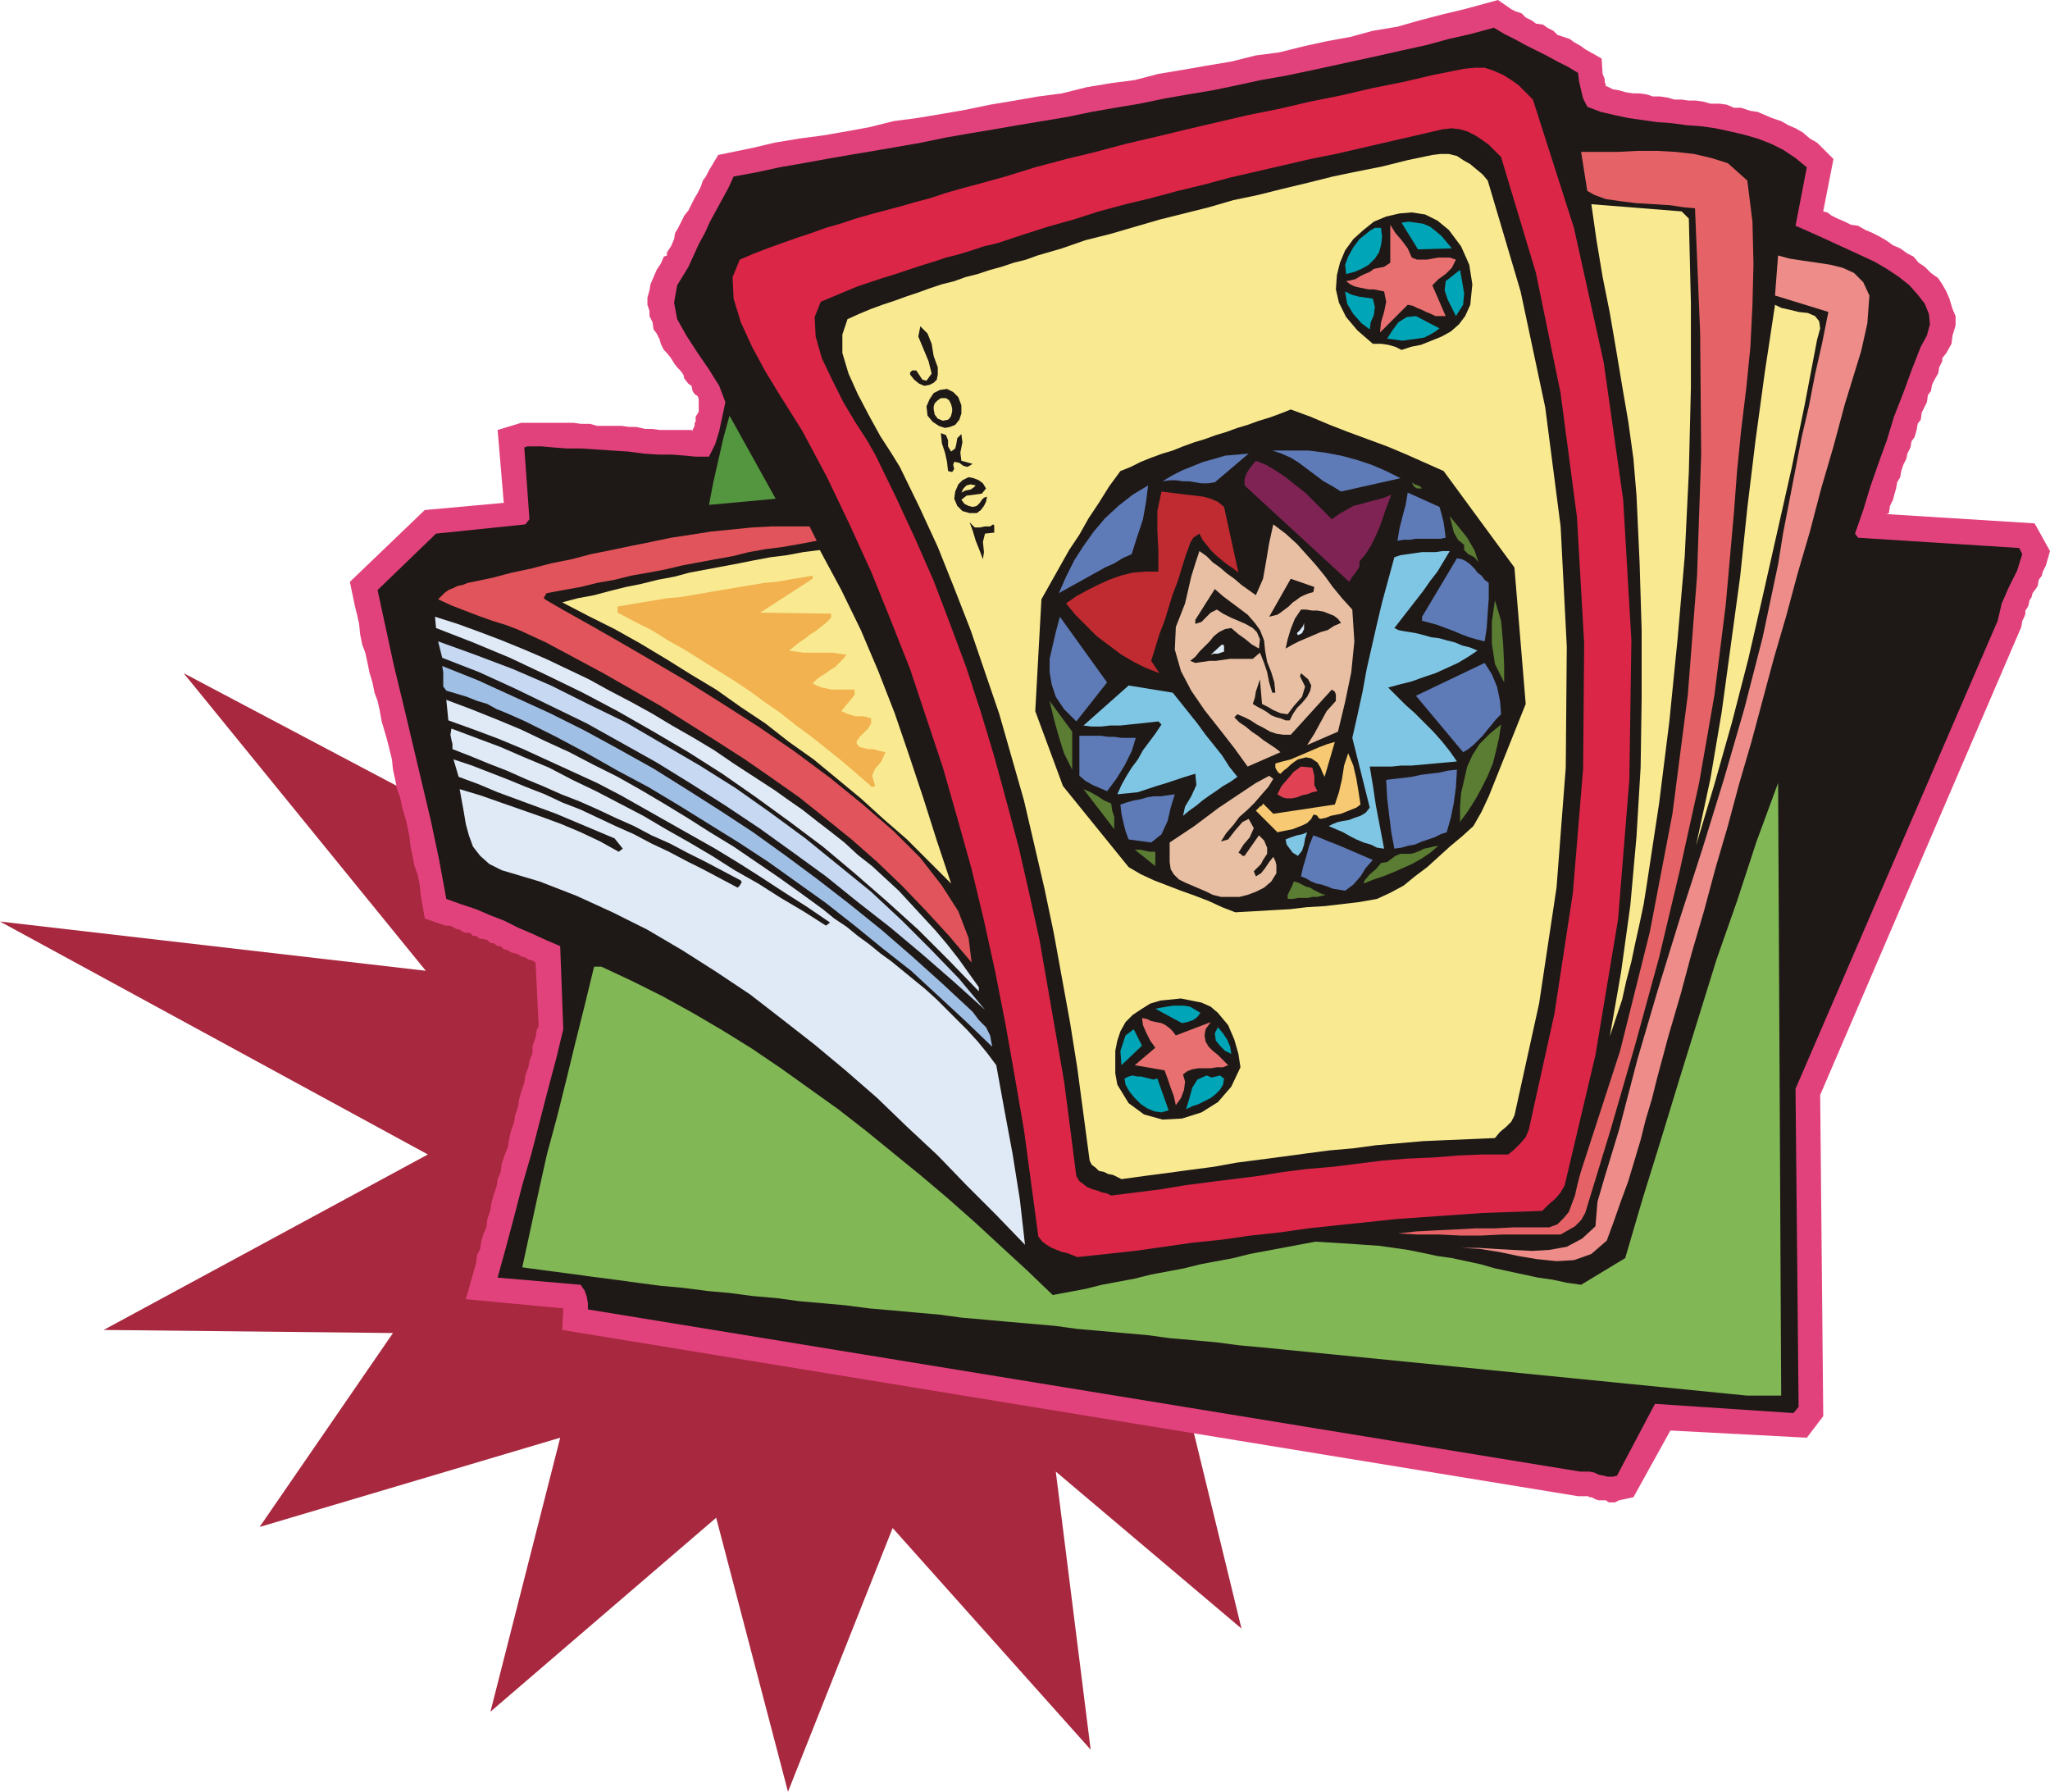 <svg xmlns="http://www.w3.org/2000/svg" fill-rule="evenodd" height="1.746in" preserveAspectRatio="none" stroke-linecap="round" viewBox="0 0 1998 1746" width="1.998in"><style>.pen1{stroke:none}.brush4{fill:#1e1916}.brush6{fill:#f9ea91}.brush12{fill:#e0eaf7}.brush16{fill:#00a5b7}.brush17{fill:#e87070}.brush18{fill:#5e7ab7}.brush20{fill:#5b7c33}.brush22{fill:#e8bfa3}.brush23{fill:#7fc6e5}.brush25{fill:#f7c972}</style><path class="pen1" style="fill:#a8283f" d="m843 557 80 244 209-167-50 221 279-77-198 246 308 37-278 115 216 134-264 10 65 267-181-153 34 271-193-216-102 257-70-267-220 189 68-267-293 87 130-189-282-3 316-171L0 898l415 48-236-290 401 212-34-271 195 216 102-256z"/><path class="pen1" style="fill:#e2427c" d="M1906 308v9l-3 10-1 8-5 9-4 5v3l-3 6-1 6-3 5-3 6-1 6-3 4-1 7-2 4-3 6-1 7-3 4-1 6-2 7-3 4-1 6-3 6-1 5-3 6-2 6-1 6-3 5-1 6-2 7-1 4-3 6-1 7-2 1 144 9 15 27-4 14-3 6-1 4-3 4-1 6-2 3-3 4-1 4-2 3-1 5-1 2-2 3v3l-1 3-2 4-1 6-196 456 3 313-16 21-133-7-36 65-14 3-4 2h-6l-3-2h-7l-3-1-4-2h-2l-1-1h-10l-990-162 1-21-95-9 10-35 1-8 3-6 1-7 2-7 3-7 1-8 3-9 1-7 2-7 3-9 1-7 3-7 1-8 3-9 3-7 1-7 2-9 3-8 1-7 3-9 1-7 2-7 3-9 1-7 3-8 1-6 3-8v-7l3-8 1-7 2-4-3-62-3-2-4-1-3-2-4-1-3-2-3-1-4-1-3-2-4-1-3-3h-3l-4-3h-3l-3-3-4-1h-3l-4-3h-3l-3-3h-4l-3-1-3-2-4-1-3-2-3-1h-4l-3-1-17-6-4-23-1-10-2-10-3-8-2-10-2-10-1-9-2-10-2-8-3-10-2-10-3-8-2-10-2-9-1-10-5-20-5-17-2-11-2-9-3-8-2-10-3-10-2-10-2-9-3-8-2-10-1-10-2-9-2-8-5-24 73-70 77-7-6-71 23-7h51l7 1h9l7 2h24l7 1h7l9 2h7l7 1h31l1 1v-1l2-4v-3l1-1v-5l2-3 1-2v-12l-1-3-3-2-2-3-1-5-3-2-4-5-1-4-3-4-3-3-3-4-3-5-4-5-3-3-3-6-1-4-3-6-3-4-1-7-3-6v-5l-2-6v-7l2-7 1-6 3-7 3-7 4-6 3-7 3-1v-3l4-6 3-7 1-6 3-5 3-6 3-6 4-5 3-6 3-6 3-5 3-6 2-6 3-4 3-6 9-15 34-7 21-5 24-4 23-3 23-4 22-4 24-6 23-3 24-4 23-4 24-5 24-4 23-4 23-3 24-6 24-4 23-3 23-6 24-4 23-4 24-4 24-6 23-3 24-6 23-5 22-4 22-6 24-4 21-6 23-6 21-5 33-9 13 9 4 2 6 2 4 4 6 3 4 3 7 1 4 3 6 3 4 4 6 2 6 2 4 3 7 4 4 3 16 9 1 15 2 5v3l1 2v2h1l6 3 6 1 7 2 7 1h6l7 1 6 2h7l7 1 7 2h7l7 1h7l7 1 7 2h9l7 1 7 3h7l9 3 7 1 7 3 7 3 9 3 7 4 7 3 7 4 7 6 7 4 16 16-10 51 4 1 4 3 6 3 7 3 6 3 7 1 7 4 7 3 6 3 7 4 7 5 7 3 7 5 6 3 5 6 6 4 6 6 7 5 4 6 4 7 3 7 3 10 3 7z"/><path class="pen1 brush4" d="m1538 71 1 8 2 9 2 8 4 8 13 5 13 3 14 3 14 2 14 2 14 1 15 2 14 1 14 2 14 3 13 3 14 4 13 5 12 6 12 8 11 9-11 57 7 3 9 4 11 5 11 5 13 6 13 6 13 6 12 7 12 8 10 8 8 9 7 9 4 10 1 10-3 11-6 11-9 23-8 22-9 23-7 23-8 22-8 23-7 23-8 23 3 4 157 10 3 6-5 16-8 16-7 16-4 17-197 456 3 310-5 6-135-9-37 70-4 1h-5l-4-1-5-1-4-2-5-1h-9l-967-158v-6l-1-6-2-6-4-6-81-7 8-29 8-30 8-31 9-31 8-31 8-31 8-30 7-29-3-81-14-6-13-6-14-6-14-7-13-5-14-6-15-5-14-5-7-38-8-38-9-38-9-38-9-38-9-37-8-37-8-37 57-55 87-9 4-5-5-70 3-1h14l11 1 13 1h14l15 1 15 1 16 1 15 2 15 1h13l13 1 10 1h13l6-12 4-13 3-14 3-14-6-16-10-16-11-16-11-17-9-16-3-16 3-17 11-18 5-11 5-11 6-11 5-11 6-11 6-11 6-11 5-11 22-4 23-5 23-4 22-4 23-4 24-4 23-4 23-4 24-5 23-4 24-4 23-4 24-4 24-4 24-5 23-4 24-4 24-5 23-4 24-4 24-5 23-5 23-4 24-5 23-5 23-5 23-5 22-5 23-5 22-6 22-5 22-6 10 6 10 5 11 6 10 5 10 5 11 6 10 5 10 6z"/><path class="pen1" style="fill:#db2647" d="m1525 1155-4 7-5 6-7 6-6 6-29 1-29 1-28 2-29 2-28 2-28 3-29 3-28 3-28 4-28 3-28 4-29 3-28 4-28 4-28 3-28 3-5-2-5-2-5-1-5-2-5-2-5-3-4-3-4-5-7-52-7-52-9-52-9-51-10-51-11-50-12-50-14-50-14-49-16-48-16-48-19-48-19-47-21-46-22-46-24-45-10-16-12-19-14-23-13-24-11-24-7-23-1-21 7-17 14-6 13-5 14-5 14-5 15-5 14-5 14-4 15-5 14-4 15-4 15-4 14-4 15-4 15-5 14-4 15-4 29-8 29-9 30-8 29-7 30-8 30-7 29-7 30-7 30-7 30-6 30-7 30-6 30-7 30-6 30-7 30-6 11-1h9l9 3 9 4 8 5 7 5 7 7 7 7 40 125 29 131 19 134 8 137-2 136-11 136-22 132-30 127z"/><path class="pen1 brush4" d="m1490 1101-3 7-5 6-6 6-6 5h-25l-24 1-25 2-24 1-25 2-24 3-24 3-24 2-24 3-25 4-24 3-24 3-23 3-24 4-24 3-24 3-4-2-5-1-5-2-4-1-5-2-4-3-4-3-3-5-6-47-6-46-8-46-8-46-8-46-10-45-10-44-12-45-12-44-13-43-14-43-16-43-16-42-18-41-19-41-20-41-8-14-11-17-12-20-11-22-10-21-6-21-1-19 6-15 12-5 12-5 12-5 12-4 12-4 13-4 12-4 12-4 13-4 12-4 12-3 13-4 12-4 13-3 12-4 12-4 25-8 25-7 25-8 26-7 25-6 26-7 25-6 26-7 26-6 26-6 26-6 25-5 26-6 26-6 26-6 26-6 9-1 8 1 7 2 8 4 6 4 7 5 6 6 6 6 34 113 24 117 16 121 7 123-1 122-10 121-18 118-25 113z"/><path class="pen1 brush6" d="m1476 1087-3 6-5 5-6 5-5 6-23 1-24 1-23 1-23 2-23 2-22 3-23 2-23 3-22 3-23 3-23 3-22 4-23 3-22 3-23 3-22 3-4-2-4-2-5-1-4-2-5-1-3-3-4-3-2-4-6-45-6-45-7-44-8-44-8-44-9-43-10-43-10-43-12-42-12-42-14-41-14-41-16-41-16-40-18-39-19-39-8-13-11-17-11-20-11-21-9-20-6-20v-18l5-15 11-5 12-5 11-4 12-4 11-4 12-4 11-4 12-4 12-3 11-4 12-3 12-4 11-3 12-4 12-3 11-4 24-7 23-8 24-6 24-7 24-7 24-6 24-6 24-7 24-5 24-6 25-6 24-6 24-5 25-5 24-6 24-5 8-1h8l8 2 6 4 7 4 6 5 6 5 5 6 32 108 24 113 15 116 6 117-1 118-9 117-17 113-24 109z"/><path class="pen1" style="fill:#e56366" d="m1703 176 5 40 1 41-1 40-2 41-4 40-5 41-4 40-3 40-8 90-11 88-15 86-19 86-20 84-23 84-24 83-25 82-4 7-6 6-7 4-7 4h-57l-20 1h-21l-20-1h-21l-20-1 18-2 19-1 20-1 19-1h19l18-1h35l8-3 6-6 5-6 3-8 3-8 2-9 2-8 2-7 38-117 29-116 22-115 15-116 9-116 4-118-1-119-5-121-11-1-13-2-16-1-17-1-16-2-14-2-11-4-7-4-6-38h36l19-1h19l18 1 18 2 17 4 16 5 19 17z"/><path class="pen1 brush6" d="m1646 213 2 82v83l-2 82-4 82-7 81-8 80-10 80-12 79-3 19-4 19-4 18-4 19-5 19-4 18-6 18-6 18 11-63 9-65 6-67 4-67 1-67v-67l-2-66-3-65-3-36-5-36-6-35-6-36-6-35-7-35-6-36-5-35 88 7 7 7z"/><path class="pen1" style="fill:#ed8c89" d="m1822 288-2 27-6 27-8 26-8 26-11 41-12 41-11 42-12 41-11 41-12 41-11 41-11 41-12 41-11 41-12 41-11 41-12 41-11 41-12 41-11 41-5 20-6 20-5 20-6 20-6 20-7 19-7 20-7 19-15 13-17 6-17 1-19-2-18-3-19-4-19-3-18-1h16l17 1 17 1 19 1 17-1 17-3 15-8 13-12 2-24 7-24 7-23 7-23 18-69 20-68 21-68 22-68 21-68 20-69 18-70 15-71 5-31 6-31 6-31 6-31 7-30 6-31 7-31 6-30-52-16 3-39 11 3 13 2 14 2 13 2 12 3 11 5 9 9 6 13z"/><path class="pen1 brush6" d="m1771 331-12 63-13 63-14 62-14 62-14 61-16 62-17 60-18 60 14-65 11-65 9-66 9-66 7-67 8-66 9-66 10-66 6 3 9 2 8 2 9 1 7 3 4 5 1 7-3 11z"/><path class="pen1" style="fill:#54963f" d="m691 492 4-21 5-22 5-22 6-22 45 81-65 6z"/><path class="pen1" style="fill:#e2545b" d="m533 578-1 1-1 2-1 1 1 2 19 11 25 14 28 16 31 18 34 20 35 22 36 23 35 24 35 26 32 26 30 26 26 26 21 27 16 25 10 26 3 24-22-26-23-25-23-24-24-23-25-22-26-21-25-20-27-19-26-18-28-18-27-17-27-17-28-16-28-16-28-15-28-15-13-6-13-6-13-5-13-4-14-5-13-5-13-5-13-6 3-3 3-3 4-3 5-2 4-2 5-1 5-2 5-1 19-4 19-5 19-4 19-5 20-4 19-5 20-4 19-4 20-4 19-4 20-3 19-3 20-2 20-2 19-1h37l7 14-16 3-17 3-16 2-17 3-16 4-17 3-16 3-16 3-17 4-16 3-17 3-16 4-17 3-16 4-17 3-16 3z"/><path class="pen1 brush6" d="m799 536 21 39 19 39 17 40 16 41 14 41 14 42 13 41 14 42-22-22-21-21-23-20-22-20-23-19-23-19-24-17-23-18-24-16-24-17-25-15-24-15-25-15-25-14-26-13-25-13 15-4 16-3 15-4 16-4 15-3 16-4 16-3 15-4 16-3 16-3 16-3 15-3 16-3 16-2 16-3 16-2z"/><path class="pen1" style="fill:#f2b24f" d="m741 597 69 1v4l-5 5-5 4-5 4-5 3-5 4-6 4-5 4-5 4 7 1 7 1h28l7 1 7 1-3 4-4 4-4 4-5 3-4 3-5 3-4 3-4 4 4 2 5 2 5 1 5 1h22v5l-4 5-5 6-4 5 7 3 7 2h8l7 2v5l-3 5-4 4-4 4-3 4v3l3 3 8 2h5l4 1 3 1 5 1-4 9-6 7-3 7 3 10-3 1-15-13-14-12-15-12-15-12-15-11-15-12-16-11-15-11-15-10-16-10-16-10-16-10-16-9-16-10-16-8-17-9v-6l12-2 12-2 12-2 12-2 12-1 12-2 12-2 11-2 12-2 12-2 12-2 12-2 12-1 11-2 12-2 12-2v3l-51 33z"/><path class="pen1 brush12" d="m755 770 14 10 13 9 14 11 13 10 14 11 13 12 14 11 13 12 13 12 12 13 12 13 12 13 11 13 11 14 10 14 10 14v4l-29-30-30-30-31-28-31-27-31-26-32-24-33-24-33-23-33-21-34-20-35-20-34-18-35-17-36-17-36-15-36-14-1-11 22 7 22 8 21 8 22 9 21 9 21 10 21 10 20 11 21 11 20 11 20 12 21 12 20 12 19 13 20 13 20 13z"/><path class="pen1" style="fill:#c6d8f2" d="m431 641-4-16 36 13 37 14 37 16 36 18 37 18 36 21 36 21 35 22 34 24 34 25 32 26 32 26 30 28 28 28 28 29 25 30-30-27-31-27-31-26-32-25-31-25-33-24-32-23-33-22-33-21-34-21-34-19-34-19-35-17-35-17-35-16-36-14z"/><path class="pen1" style="fill:#a0bfe5" d="m948 986 6 8 7 7 4 8 2 11-26-25-27-25-26-24-28-22-27-22-28-22-28-20-28-20-29-19-29-18-29-18-30-18-30-16-30-17-30-16-30-15-9-4-9-4-10-4-9-5-10-3-10-4-10-3-10-3-3-4v-14l-1-6 35 14 35 16 35 16 34 17 33 18 34 19 32 20 33 21 32 21 32 23 31 23 31 24 31 25 30 26 30 27 29 27z"/><path class="pen1 brush12" d="m448 769 20 6 20 7 20 7 20 7 19 7 19 8 19 9 18 10 4-3-8-10-19-8-19-8-19-8-19-7-19-7-19-7-19-8-19-7-5-17 18 6 18 7 18 7 17 7 18 7 17 8 18 7 17 8 17 8 18 8 17 9 17 8 17 9 16 8 17 9 17 9 2-2 1-2 1-1-1-2-17-9-17-9-18-9-17-9-18-8-17-9-18-8-17-8-18-8-18-7-18-8-17-7-18-8-18-7-17-7-18-7v-5l-1-4-1-5 1-6 24 9 24 9 23 10 24 10 23 12 23 11 23 12 23 12 22 13 23 13 22 13 22 14 23 13 22 14 22 13 22 14 4-3-22-15-22-14-23-15-22-14-23-14-23-13-23-13-23-13-23-13-23-12-24-11-24-11-24-11-24-10-24-9-25-9-2-20 24 9 25 10 24 10 23 11 24 11 23 12 24 12 23 13 22 13 23 14 22 14 23 14 22 15 22 15 21 15 22 16 11 9 12 8 11 9 11 8 11 9 11 8 11 9 11 9 11 9 11 10 10 10 10 10 10 10 10 11 9 11 9 12 8 44 8 43 7 44 5 44-28-29-29-29-28-29-30-28-29-28-31-27-30-25-32-25-31-24-33-22-33-21-34-20-34-17-35-16-36-14-37-11-12-6-9-8-7-9-4-11-3-11-2-12-2-11-2-11z"/><path class="pen1" style="fill:#82b756" d="m1703 1360-473-47-22-2-23-3-22-2-23-2-22-3-23-2-22-2-23-2-22-3-23-2-23-2-22-2-23-2-22-3-23-2-22-2-23-2-23-3-22-2-23-2-22-3-23-2-23-3-22-2-23-3-22-2-23-3-22-3-23-3-22-3-23-3-22-3 8-37 8-37 8-36 10-37 9-36 9-37 9-36 9-37h7l30 14 30 15 29 16 29 17 29 18 28 19 28 20 28 20 27 21 27 22 27 22 26 22 26 23 26 24 25 23 25 24 16-3 16-3 16-4 16-3 16-3 16-4 16-3 16-3 16-4 16-3 16-3 16-4 16-3 16-3 16-3 16-3 33 2 14 1 15 1 14 2 14 2 15 3 14 3 14 2 14 3 14 3 14 4 14 3 14 3 14 3 14 2 14 3 14 2 43-26 17-58 18-58 18-59 18-58 18-58 20-57 19-58 21-57 3 595v2h-33z"/><path class="pen1 brush4" d="m1412 224 12 16 8 18 3 19-2 20-5 11-6 8-8 7-9 5-10 4-10 4-10 2-9 3-6-3-7-2-7-1h-8l-15-13-11-13-7-14-3-13 1-14 3-12 5-12 8-11 10-9 10-8 12-5 13-3 12-1 13 2 12 6 11 9z"/><path class="pen1 brush16" d="m1415 242-33 1-16-26 7-1 7 1 7 1 7 3 5 4 6 5 5 6 5 6z"/><path class="pen1 brush17" d="m1376 251 5 2h10l5-1 6-1h11l6 2-4 8-6 6-7 5-6 6 13 30h-10l-4-2-5-2-4-2-5-2-4-2-5-1-27 27 1-10 3-10 2-10-2-10-5-1-5-1h-5l-5-1-5-1-4-1-4-2-4-3 5-1 4-1 5-3 4-2 5-2 4-3 5-1 5-1 6-4v-37l5 8 6 7 6 8 4 9z"/><path class="pen1 brush16" d="m1346 222 1 9-1 8-2 7-4 6-6 6-7 4-7 3-8 2-1-9 3-8 5-9 6-8 5-4 5-4 5-3h6zm73 86-4-8-4-8-3-9 1-9 14-11 2 11 2 12-1 11-7 11zm-84 13-8-6-8-9-6-10-2-12 6 3 7 2 7 1 7 1 2 8-1 8-3 7-1 7zm45-13 23 12-4 3-5 3-6 3-7 1-7 1-7 1-7-1-8-1 5-8 6-8 8-5 9-1z"/><path class="pen1 brush4" d="M887 365v-2l2-2h4l2 3 2 3 2 3 4 1 5-7-3-12-5-12-5-12 2-10 7 7 4 10 2 12 4 11v7l-1 5-3 3-4 2-5 1-5-2-5-4-4-5zm17 40-1-9 3-7 4-6 6-3 7-1 6 3 5 5 3 8v8l-2 6-4 5-5 2-5 1-6-2-6-4-5-6z"/><path class="pen1 brush6" d="M928 398v3l-1 4-1 2-2 2-5 1-5-2-3-4-1-5v-3l1-3 3-3 3-2h5l3 2 2 4 1 4z"/><path class="pen1 brush4" d="m927 440 4-3 1-4 1-6 4-4 1 8-2 10 1 8 11 3-5 3-4-1-4-3-5-1-1 3 1 4-2 3-4-1-1-9-2-9-3-9-1-10 5 2 2 5v6l3 5zm34 36-4 5-7 1-8 1-5 4 3 4 4 2 4 1 4-1 3-3 2-3 2-2 3-1-1 5-2 4-3 4-4 3h-7l-7-2-5-5-3-7 1-7 3-7 4-4 6-3 5 1 5 2 4 3 3 5z"/><path class="pen1 brush6" d="m951 473-2 2-3 2-5 1-4 2 2-4 3-3 4-1 5 1z"/><path class="pen1 brush4" d="m965 513 3-2 1 1v7l-9 1-2 8 1 10-1 7-3-8-4-10-3-10-3-8 5 5h5l5-1h5zm442-54 69 94 11 133-6 15-6 15-6 15-6 15-6 15-6 15-7 15-8 14-11 10-12 10-11 10-11 10-12 9-11 9-13 7-13 6-17 3-17 2-17 2-17 1-17 2-18 1-17 1-18 1-13-5-13-6-13-5-14-5-13-5-13-5-13-6-12-7-64-79-27-73 6-109 9-16 9-16 9-16 10-15 9-16 10-15 10-16 11-15 10-4 10-5 10-4 11-4 10-3 10-4 11-4 10-3 11-4 10-3 11-4 10-3 11-4 10-3 11-4 10-4 19 7 19 8 18 7 19 7 19 7 19 8 18 8 18 8z"/><path class="pen1 brush18" d="M1240 439h35l16 2 16 3 15 4 15 5 14 6 14 7-58 13-8-5-9-5-8-6-8-6-8-6-8-5-9-4-9-3zm-56 31-7 1h-6l-6-1-6-1h-6l-7-1h-6l-7 1 10-6 10-5 10-4 10-4 11-3 10-3 12-1 11-1-33 28z"/><path class="pen1" style="fill:#7f2354" d="m1298 506 7-5 7-4 7-4 8-2 7-2 8-2 7-2 7-3-3 8-3 8-3 9-3 8-4 9-4 8-5 8-6 7v5l-3 5-4 5-3 5-102-94v-6l2-6 4-6 5-6 10 4 10 6 9 6 10 8 9 7 9 9 8 8 9 9z"/><path class="pen1 brush20" d="M1386 476h-5l-3-2-2-4 3 2 3 1 2 1 2 2z"/><path class="pen1 brush18" d="m1103 540-9 4-8 5-9 4-9 5-9 5-9 5-9 5-9 5 7-16 8-16 9-14 10-14 11-13 13-12 14-11 15-9-2 16-3 17-6 18-5 16z"/><path class="pen1" style="fill:#bf2b30" d="m1207 558-5-4-6-4-5-4-6-5-5-5-4-5-4-5-3-6-6 4-3 5-2 6-2 5-4 13-4 13-5 13-4 13-4 13-5 13-4 13-4 13 8 12-13-5-12-6-12-7-12-9-12-9-10-10-11-11-9-11 10-7 11-6 10-5 11-5 11-4 12-3 12-1h13v-20l-1-20v-19l4-19 8 1 8 1 8 1 9 1 8 1 7 2 7 3 6 5 14 64z"/><path class="pen1 brush18" d="m1409 524-5 1h-24l-6 1h-6l-6 1 2-12 3-12 3-11 2-12 31 14 2 7 2 8 1 7 1 8z"/><path class="pen1 brush20" d="m1427 531-6-5-4-7-2-8-2-8 9 11 8 10 7 12 4 12-4-5-6-3-4-4v-5z"/><path class="pen1 brush22" d="m1274 726 7-11 6-11 6-11 9-10v-6l-1-3-3-2-40 44h-7l-7-1-6-2-7-4-6-3-6-4-6-3-7-3-3 3 5 5 6 4 6 5 6 4 5 4 6 4 6 4 5 4-32 14-13-18-14-18-15-19-13-19-10-19-6-21 1-22 9-23 3-13 3-13 4-13 4-12 7 5 6 6 7 5 7 6 7 5 7 6 7 5 7 5 7-16 3-17 3-18 4-18 12 9 11 10 9 10 9 10 9 11 8 11 9 11 10 11 2 31-3 30-6 29-7 29-30 13z"/><path class="pen1 brush23" d="m1359 612 4 2 5 1 6 1 6 1 8 2 7 2 8 1 7 2 8 2 7 3 8 2 7 3-9 6-10 6-11 5-11 5-12 4-11 4-12 3-11 3 8 8 9 9 9 8 9 9 9 9 8 9 8 10 7 10-11 1-11 1-11 1-11 1h-10l-10 1h-21l3 18 3 20 4 21 4 21-7-1-6-3-7-2-7-3-6-3-7-4-7-3-7-3 4-2 5-2 5-1 6-1 5-2 6-2 5-3 4-5-17-68 5-22 5-23 4-22 5-22 5-22 5-21 6-22 6-22 6-2 7-1 7-1 7-1h13l7-1h7l-6 10-6 10-7 9-7 10-7 9-7 9-7 9-7 9z"/><path class="pen1 brush18" d="M1386 605v-4l34-57 5 1 4 2 4 3 4 4 3 4 4 3 3 4 4 3v15l-1 14-1 15-2 13-8-2-7-2-8-3-7-3-8-3-8-3-7-2-8-2z"/><path class="pen1 brush4" d="m1281 572-1 5-4 1-5 2-4 2-4 3-3 2-4 4-4 3-4 3-3 2-4 1-4 1 21-37 23 8zm-48 62 2 11 4 10 3 10 1 10h-3l-3-10-2-10-3-9-4-10-7 6h-22l-7 1-7 1h-6l-7 1-7 1-5-2 5-4 4-5 5-5 5-5 4-5 5-4 6-3 6-1 7 6 7 5 6 5 7 4 1-9-3-7-4-4-7-4-7-3-7-3-8-4-6-4-6 3-5 5-4 4-6 2v-4l19-30 8 7 8 6 8 6 8 6 7 8 5 7 4 10 1 10z"/><path class="pen1 brush20" d="m1466 665-9-18-3-20v-21l3-21 6 20 2 22 1 21v17z"/><path class="pen1 brush4" d="m1253 632 2-9 3-10 4-10 6-9h5l6 1h5l6 1 5 2 5 2 4 3 3 4-7 3-6 4-7 2-7 3-7 3-7 3-6 3-7 4z"/><path class="pen1 brush18" d="m1049 703-12-12-8-12-4-12-2-12v-13l3-13 3-13 4-15 46 64-30 38z"/><path class="pen1" d="m1265 619-1-2 3-3 3-4 1-3v6l-2 4-4 2zm-72 16-3 1-3 1h-4l-3 1 11-10 2 1v6z" style="fill:#dbeaf7"/><path class="pen1 brush18" d="m1463 696-5 5-4 5-5 6-4 5-5 5-4 4-5 4-5 3-46-55 67-32 7 11 5 12 3 14 1 13z"/><path class="pen1 brush4" d="m1221 686 2-6 1-6 2-6 2-6 2 24 6 3 5 3 7 3 7 1 6-8 8-9 3-10-5-10 1-3 7 6 3 6-1 5-3 6-5 6-5 5-4 6-3 6h-4l-5-2-4-1-5-2-4-3-5-3-4-2-5-3z"/><path class="pen1 brush23" d="m1132 706-3-3-9 1-9 1-10 1-9 1h-10l-9 1h-9l-8-1 44-39 43 7 8 10 8 10 8 10 8 11 8 10 8 10 7 11 8 10-7 5-7 4-7 5-6 4-7 5-6 5-7 5-6 5 2-9 6-10 5-11-1-11-10 3-9 3-9 3-10 3-9 3-9 3-10 1-10 1 4-9 5-9 5-8 6-8 5-9 6-8 6-8 6-9z"/><path class="pen1 brush20" d="m1045 750-8-16-5-16-5-18-4-17 22 30v37zm378 51v-15l1-13 3-13 3-13 5-11 7-11 10-10 11-9-2 13-3 13-3 12-5 12-6 12-6 11-7 11-8 11z"/><path class="pen1 brush18" d="m1079 771-7-3-7-3-7-4-6-5v-39h21l7 1h6l7 1h14l-4 13-7 14-8 13-9 12z"/><path class="pen1 brush25" d="m1278 739-5-1-4 1-4 1-3 2-4 3-3 3-4 3-3 3-2-1-2-3-1-2v-4l7-2 8-2 7-3 7-3 7-3 7-3 8-3 7-2-10 34-2-4-2-5-3-5-6-4z"/><path class="pen1 brush25" d="m1280 794-2 4-4 4-4 2-5 2-5 2-5 1-5 1-5 1-21-21 2-2 2-2 2-1 1-2 10 10 60-9 4-12 3-13 2-13 4-12 5 12 3 13 2 12 2 13-4 3-5 2-5 2-5 2-5 1-5 1-5 2-5 1-2-1-1-2-2-1h-2z"/><path class="pen1" style="fill:#e04254" d="m1284 771-5 1-5 2-5 1-5 2-5 1h-5l-4-1-5-3 4-8 6-7 6-7 7-5 11 1 2 8v9l3 6z"/><path class="pen1 brush18" d="m1420 750-1 17-2 15-3 15-4 14-6 2-6 3-6 2-6 2-7 3-6 1-7 2-7 1-3-16-2-16-2-17-1-18 8-1 9-1 8-1 9-2 8-1 9-1 9-2 9-1z"/><path class="pen1 brush22" d="m1241 759-5 8-7 8-6 7-7 7-8 7-6 8-7 8-5 8 7-2 7-9 7-8 6-3 5 9-4 9-6 7-5 8 2 1 1 1 1 1h2l14-20 5 5 3 7v6l-4 6-2 4-4 4-3 3 2 5 5-3 4-5 4-6 4-5 2 4 1 4v8l-5 8-7 6-8 4-8 3-8 2h-18l-8-2-6-3-7-3-7-3-7-3-6-3-5-5-3-5-1-7v-19l12-8 12-8 12-9 12-9 12-8 12-8 12-8 13-7 4 3z"/><path class="pen1 brush20" d="m1083 783 1 7 2 6v12l-30-39 7 3 7 4 6 4 7 3z"/><path class="pen1 brush18" d="m1145 774-4 13-3 13-6 13-10 8-22-3-3-8-2-8-2-9-1-9 6-2 7-2 6-1 7-2 6-1h7l7-1 7-1z"/><path class="pen1 brush23" d="m1274 811-2 6-1 6-2 6-4 5-5-3-3-4-3-4-1-5 5-2 6-2 5-1 5-2z"/><path class="pen1 brush18" d="m1311 868-6-1-6-1-5-2-6-2-5-1-5-2-5-3-5-2 2-9 3-10 3-11 4-10 8 3 7 3 8 3 7 3 7 3 7 3 7 3 7 3-7 8-5 8-7 8-8 6z"/><path class="pen1 brush20" d="m1402 824-8 7-9 6-9 5-9 4-9 4-10 4-9 3-10 4 1-3 5-6 6-5 5-6 6-1 4-3 4-3 5-2h10l4-1 5-2 4-2 5-1 4-1 5-1zm-276 6v14l-20-16h5l5 1 5 1h5zm166 42-4 1-4 1h-5l-4 1h-10l-5 1h-5v-4l2-4 2-4 2-5 4 1 4 2 4 2 4 1 3 2 4 2 4 2 4 1z"/><path class="pen1 brush4" d="m1187 987 10 12 6 14 4 14 2 13-9 19-13 15-16 10-19 6-19 1-18-5-15-11-11-18-2-11v-22l2-10 3-9 5-9 7-7 9-6 8-5 10-3 10-1 10-1 10 2 10 2 9 4 7 6z"/><path class="pen1 brush16" d="m1170 987-3 4-4 3-6 2-5 1-26-14 5-1 6-1 6-1h11l6 1 5 3 5 3z"/><path class="pen1 brush17" d="m1146 1009 34-13-5 7-1 6 1 6 3 5 4 4 5 4 5 5 5 5-5 2h-6l-6 1h-12l-6 1-5 2-4 3 2 7-1 8-3 8-5 7-2-9-3-8-3-9-3-8-29-5 20-17-5-7-4-8-3-7-1-7 5 1 4 2 5 1 5 1 4 2 4 3 3 3 3 4z"/><path class="pen1 brush16" d="m1200 1027-6-3-5-5-4-5-1-7 3-6 5 6 4 6 3 7 1 7zm-87-8-20 19-1-14 5-15 8-6 8 16zm-17 32 4-2 4-1 4 1h4l4 1 4 1 4 1 4-1 11 31-7 2-7-1-7-3-6-4-6-6-5-6-4-7-1-6zm97 0-1 6-3 5-4 4-5 4-6 3-6 3-6 2-6 3 3-10 3-11 5-8 9-4 5 2 4-1 4-1 4 3z"/></svg>
